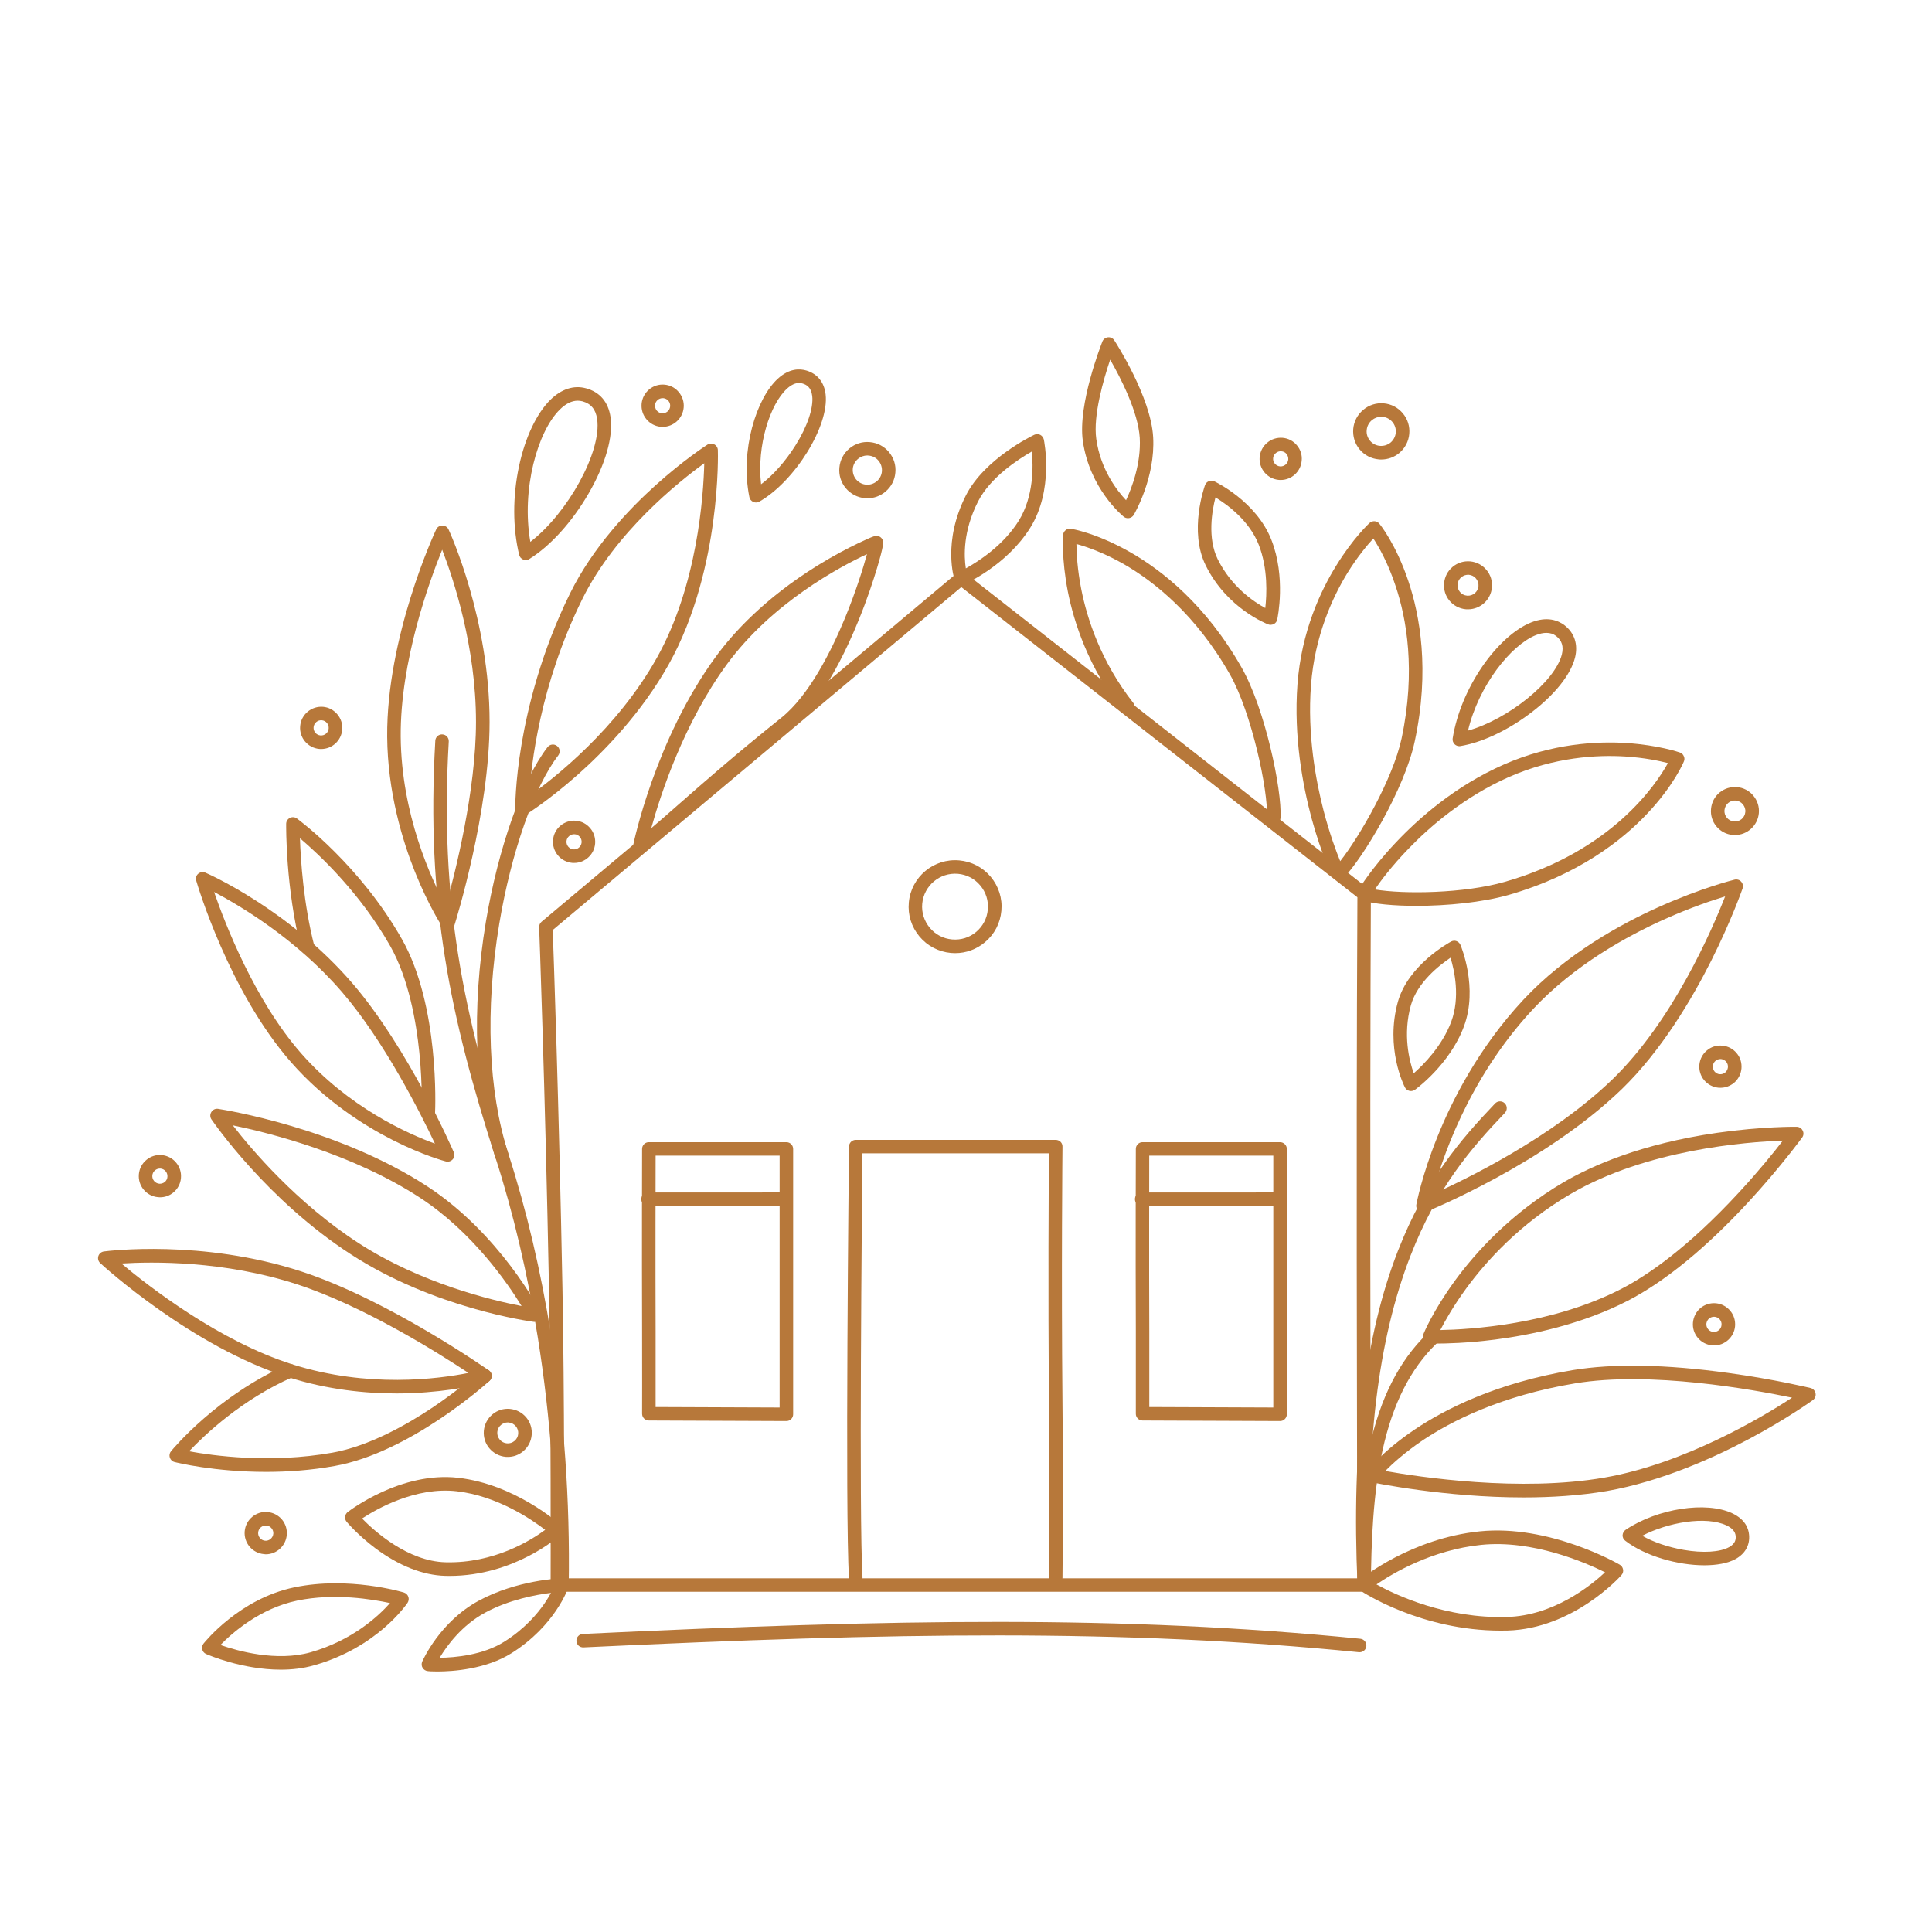 <?xml version="1.0" encoding="utf-8"?>
<!-- Generator: Adobe Illustrator 16.0.0, SVG Export Plug-In . SVG Version: 6.00 Build 0)  -->
<!DOCTYPE svg PUBLIC "-//W3C//DTD SVG 1.1//EN" "http://www.w3.org/Graphics/SVG/1.1/DTD/svg11.dtd">
<svg version="1.1" id="Calque_1" xmlns="http://www.w3.org/2000/svg" xmlns:xlink="http://www.w3.org/1999/xlink" x="0px" y="0px"
	 width="32px" height="32px" viewBox="0 0 32 32" enable-background="new 0 0 32 32" xml:space="preserve">
<g>
	<g>
		<path fill="#B7783A" d="M14.367,8.253c-0.014,0-0.028-0.001-0.042-0.002c-0.124-0.011-0.236-0.07-0.316-0.165
			c-0.08-0.096-0.118-0.217-0.106-0.341l0,0c0.011-0.124,0.069-0.236,0.165-0.316c0.096-0.08,0.216-0.118,0.34-0.106
			c0.124,0.011,0.236,0.069,0.316,0.165c0.08,0.096,0.118,0.216,0.106,0.34c-0.01,0.124-0.069,0.236-0.165,0.316
			C14.58,8.215,14.476,8.253,14.367,8.253z M14.366,7.544c-0.057,0-0.111,0.02-0.155,0.057c-0.049,0.041-0.081,0.1-0.086,0.164l0,0
			C14.12,7.83,14.14,7.892,14.181,7.942c0.042,0.049,0.1,0.08,0.164,0.085c0.064,0.006,0.127-0.014,0.177-0.055
			c0.049-0.042,0.08-0.1,0.085-0.164s-0.014-0.126-0.055-0.176s-0.1-0.081-0.164-0.086C14.38,7.545,14.373,7.544,14.366,7.544z
			 M14.014,7.755L14.014,7.755L14.014,7.755z"/>
		<path fill="#B7783A" d="M8.411,24.131c-0.012,0-0.024-0.001-0.036-0.001c-0.105-0.01-0.201-0.06-0.27-0.142
			s-0.1-0.185-0.091-0.291l0,0c0.01-0.105,0.06-0.201,0.142-0.27c0.081-0.068,0.184-0.101,0.29-0.091s0.202,0.06,0.27,0.141
			c0.068,0.082,0.1,0.185,0.09,0.291c-0.009,0.105-0.059,0.201-0.141,0.27C8.593,24.099,8.504,24.131,8.411,24.131z M8.41,23.56
			c-0.04,0-0.079,0.015-0.111,0.041c-0.036,0.029-0.058,0.071-0.062,0.117l0,0c-0.004,0.046,0.01,0.091,0.04,0.126
			c0.03,0.036,0.072,0.059,0.118,0.062c0.046,0.005,0.091-0.01,0.126-0.039c0.036-0.03,0.058-0.071,0.062-0.117
			c0.004-0.047-0.01-0.092-0.04-0.127c-0.03-0.036-0.071-0.058-0.118-0.062C8.42,23.56,8.415,23.56,8.41,23.56z M8.126,23.708
			L8.126,23.708L8.126,23.708z"/>
		<path fill="#B7783A" d="M28.736,13.831c-0.013,0-0.023,0-0.037-0.001c-0.218-0.02-0.38-0.213-0.359-0.432l0,0
			c0.009-0.105,0.059-0.202,0.14-0.27c0.083-0.068,0.186-0.1,0.292-0.091c0.105,0.01,0.201,0.06,0.268,0.141
			c0.068,0.081,0.102,0.185,0.092,0.291C29.113,13.675,28.939,13.831,28.736,13.831z M28.563,13.418
			c-0.009,0.095,0.062,0.18,0.157,0.188c0.097,0.009,0.18-0.062,0.188-0.157c0.005-0.046-0.011-0.091-0.041-0.127
			c-0.028-0.035-0.07-0.057-0.117-0.062c-0.046-0.004-0.09,0.01-0.126,0.04C28.589,13.331,28.567,13.373,28.563,13.418
			L28.563,13.418z"/>
		<path fill="#B7783A" d="M24.315,10.092c-0.012,0-0.025,0-0.037-0.001c-0.218-0.02-0.381-0.213-0.359-0.432l0,0
			c0.009-0.105,0.059-0.202,0.141-0.27c0.081-0.068,0.184-0.1,0.291-0.091c0.105,0.01,0.201,0.06,0.269,0.141
			s0.101,0.185,0.091,0.291C24.692,9.936,24.519,10.092,24.315,10.092z M24.142,9.678c-0.009,0.096,0.062,0.18,0.158,0.188
			c0.094,0.008,0.179-0.062,0.188-0.157c0.004-0.046-0.011-0.091-0.041-0.127c-0.028-0.035-0.07-0.057-0.116-0.062
			c-0.047-0.004-0.091,0.011-0.127,0.04S24.146,9.633,24.142,9.678L24.142,9.678z"/>
		<path fill="#B7783A" d="M22.879,7.611c-0.015,0-0.029,0-0.042-0.002C22.713,7.598,22.6,7.54,22.52,7.444s-0.116-0.216-0.106-0.34
			l0,0c0.011-0.124,0.07-0.236,0.166-0.316c0.095-0.08,0.217-0.118,0.34-0.107c0.125,0.011,0.236,0.07,0.316,0.166
			c0.08,0.095,0.117,0.216,0.106,0.34s-0.07,0.236-0.165,0.316C23.093,7.573,22.987,7.611,22.879,7.611z M22.877,6.903
			c-0.057,0-0.11,0.02-0.154,0.056c-0.05,0.042-0.08,0.1-0.086,0.164l0,0C22.63,7.188,22.651,7.25,22.692,7.3
			c0.041,0.049,0.1,0.08,0.164,0.085c0.063,0.005,0.127-0.014,0.177-0.055c0.049-0.042,0.079-0.1,0.086-0.164
			c0.005-0.064-0.015-0.127-0.056-0.176c-0.042-0.05-0.1-0.08-0.164-0.086C22.893,6.904,22.885,6.903,22.877,6.903z M22.525,7.113
			L22.525,7.113L22.525,7.113z"/>
		<path fill="#B7783A" d="M4.402,25.744c-0.011,0-0.021-0.002-0.031-0.003c-0.192-0.017-0.335-0.187-0.318-0.379l0,0
			c0.017-0.193,0.188-0.335,0.379-0.318c0.093,0.009,0.178,0.053,0.238,0.124c0.06,0.072,0.088,0.163,0.08,0.256
			C4.734,25.605,4.581,25.744,4.402,25.744z M4.276,25.382C4.27,25.45,4.321,25.513,4.39,25.519c0.069,0.006,0.13-0.045,0.137-0.115
			c0.003-0.032-0.007-0.065-0.029-0.091c-0.021-0.026-0.052-0.043-0.085-0.045C4.344,25.262,4.282,25.313,4.276,25.382L4.276,25.382
			z"/>
		<path fill="#B7783A" d="M21.213,7.95c-0.012,0-0.021,0-0.031-0.001c-0.193-0.017-0.335-0.188-0.318-0.379l0,0
			c0.009-0.093,0.053-0.178,0.125-0.237c0.071-0.061,0.163-0.088,0.255-0.081c0.094,0.008,0.178,0.052,0.237,0.124
			c0.061,0.072,0.089,0.163,0.079,0.256C21.544,7.813,21.392,7.95,21.213,7.95z M21.087,7.589c-0.007,0.068,0.046,0.13,0.114,0.136
			c0.069,0.006,0.13-0.045,0.137-0.114c0.002-0.034-0.008-0.066-0.029-0.092c-0.021-0.026-0.051-0.042-0.085-0.044
			c-0.034-0.003-0.067,0.007-0.092,0.029C21.105,7.525,21.09,7.556,21.087,7.589L21.087,7.589z"/>
		<path fill="#B7783A" d="M2.65,19.831c-0.011,0-0.021-0.001-0.032-0.002c-0.093-0.008-0.178-0.052-0.238-0.124
			c-0.06-0.071-0.088-0.162-0.08-0.255l0,0c0.008-0.094,0.052-0.178,0.124-0.238c0.072-0.06,0.163-0.089,0.256-0.08
			c0.093,0.009,0.178,0.053,0.237,0.125c0.06,0.071,0.088,0.162,0.08,0.255c-0.008,0.094-0.052,0.178-0.124,0.238
			C2.811,19.803,2.732,19.831,2.65,19.831z M2.649,19.355c-0.03,0-0.058,0.01-0.081,0.029c-0.026,0.021-0.042,0.052-0.045,0.085l0,0
			c-0.003,0.033,0.007,0.066,0.029,0.092c0.021,0.025,0.052,0.042,0.085,0.045c0.034,0.003,0.066-0.008,0.092-0.028
			c0.026-0.022,0.042-0.053,0.044-0.086c0.006-0.069-0.045-0.13-0.114-0.137C2.657,19.355,2.653,19.355,2.649,19.355z M2.413,19.46
			L2.413,19.46L2.413,19.46z"/>
		<path fill="#B7783A" d="M5.32,12.406c-0.01,0-0.021,0-0.031-0.001c-0.192-0.018-0.335-0.188-0.317-0.38l0,0
			c0.008-0.093,0.052-0.177,0.124-0.237s0.162-0.088,0.255-0.081c0.093,0.008,0.177,0.053,0.237,0.125
			c0.06,0.071,0.089,0.163,0.08,0.255C5.652,12.269,5.499,12.406,5.32,12.406z M5.194,12.045c-0.006,0.069,0.045,0.13,0.114,0.136
			c0.069,0.006,0.13-0.045,0.136-0.114c0.003-0.033-0.007-0.066-0.028-0.092c-0.022-0.026-0.052-0.042-0.085-0.045
			c-0.034-0.003-0.066,0.007-0.092,0.029C5.213,11.981,5.197,12.011,5.194,12.045L5.194,12.045z"/>
		<path fill="#B7783A" d="M10.976,7.07c-0.011,0-0.021,0-0.031-0.001c-0.094-0.008-0.178-0.053-0.238-0.125
			c-0.06-0.072-0.088-0.162-0.08-0.255c0.008-0.093,0.052-0.177,0.124-0.238c0.072-0.06,0.162-0.088,0.255-0.08
			c0.093,0.008,0.177,0.052,0.237,0.124s0.089,0.162,0.081,0.255C11.308,6.933,11.154,7.07,10.976,7.07z M10.975,6.595
			c-0.029,0-0.058,0.01-0.081,0.029c-0.026,0.022-0.042,0.052-0.044,0.085l0,0c-0.003,0.033,0.007,0.066,0.028,0.092
			c0.022,0.025,0.052,0.042,0.086,0.044c0.069,0.006,0.13-0.045,0.136-0.114c0.006-0.069-0.045-0.13-0.114-0.136
			C10.983,6.595,10.979,6.595,10.975,6.595z M10.738,6.699L10.738,6.699L10.738,6.699z"/>
		<path fill="#B7783A" d="M9.509,14.293c-0.011,0-0.021,0-0.032-0.001C9.384,14.283,9.3,14.239,9.24,14.167
			c-0.06-0.072-0.088-0.163-0.08-0.255l0,0c0.008-0.093,0.052-0.177,0.124-0.237c0.072-0.06,0.163-0.089,0.256-0.081
			c0.093,0.008,0.177,0.053,0.237,0.125c0.06,0.071,0.088,0.163,0.08,0.255C9.841,14.156,9.688,14.293,9.509,14.293z M9.383,13.932
			c-0.003,0.033,0.007,0.066,0.029,0.092c0.021,0.025,0.052,0.042,0.085,0.044c0.069,0.006,0.13-0.045,0.136-0.114
			c0.003-0.034-0.007-0.066-0.029-0.092S9.553,13.82,9.52,13.818c-0.033-0.003-0.066,0.007-0.092,0.029
			C9.402,13.868,9.386,13.898,9.383,13.932L9.383,13.932z"/>
		<path fill="#B7783A" d="M15.82,15.787c-0.023,0-0.046-0.001-0.069-0.003c-0.205-0.019-0.39-0.115-0.522-0.273
			c-0.132-0.158-0.195-0.357-0.176-0.562l0,0c0.037-0.423,0.412-0.736,0.835-0.698c0.205,0.018,0.39,0.115,0.522,0.272
			c0.131,0.158,0.195,0.357,0.176,0.562c-0.018,0.205-0.115,0.391-0.273,0.522C16.172,15.725,16,15.787,15.82,15.787z
			 M15.275,14.969c-0.013,0.145,0.032,0.286,0.125,0.398c0.093,0.112,0.225,0.181,0.37,0.193c0.146,0.013,0.287-0.031,0.399-0.125
			c0.111-0.094,0.18-0.225,0.192-0.37c0.014-0.146-0.031-0.287-0.125-0.399c-0.093-0.112-0.224-0.18-0.369-0.193
			C15.567,14.447,15.302,14.669,15.275,14.969L15.275,14.969z"/>
		<path fill="#B7783A" d="M22.595,26.365H9.233c-0.03,0-0.059-0.012-0.08-0.032c-0.021-0.021-0.033-0.05-0.033-0.08
			s0.008-3.051-0.027-4.909c-0.066-3.394-0.162-5.962-0.163-5.987c-0.001-0.035,0.014-0.068,0.04-0.09l6.877-5.773
			c0.041-0.034,0.1-0.035,0.142-0.002l6.675,5.229c0.028,0.021,0.044,0.054,0.042,0.088c0,0.021-0.012,2.085-0.009,6.041
			c0.003,3.525,0.009,5.386,0.009,5.404c0.002,0.03-0.01,0.059-0.031,0.08C22.653,26.354,22.626,26.365,22.595,26.365z
			 M9.345,26.142h13.138c-0.002-0.452-0.008-2.254-0.011-5.293c-0.003-3.601,0.009-5.635,0.011-5.987l-6.561-5.138l-6.767,5.68
			c0.014,0.39,0.101,2.815,0.161,5.936C9.349,22.996,9.346,25.574,9.345,26.142z"/>
		<path fill="#B7783A" d="M14.174,26.242c-0.059,0-0.108-0.045-0.112-0.104c-0.067-1.057-0.002-6.9,0-7.148
			c0.001-0.061,0.051-0.11,0.112-0.11h3.313c0.029,0,0.059,0.012,0.08,0.033c0.021,0.021,0.032,0.051,0.031,0.08
			c0,0.021-0.021,2.106,0,4.247c0.014,1.383,0.001,2.878,0,2.893c0,0.062-0.051,0.11-0.111,0.11h-0.001
			c-0.063,0-0.112-0.051-0.111-0.113c0-0.014,0.014-1.507,0-2.889c-0.018-1.856-0.005-3.673-0.001-4.138h-3.089
			c-0.008,0.831-0.06,6.052,0.001,7.021c0.003,0.063-0.043,0.115-0.105,0.119C14.179,26.242,14.176,26.242,14.174,26.242z"/>
		<path fill="#B7783A" d="M4.65,27.655c-0.638,0-1.206-0.246-1.237-0.26c-0.032-0.014-0.055-0.042-0.063-0.075
			c-0.009-0.034-0.001-0.07,0.021-0.097c0.024-0.03,0.598-0.744,1.506-0.932c0.896-0.186,1.775,0.075,1.813,0.086
			c0.034,0.011,0.061,0.036,0.073,0.07c0.012,0.033,0.007,0.07-0.012,0.1c-0.021,0.03-0.505,0.741-1.547,1.035
			C5.021,27.635,4.832,27.655,4.65,27.655z M3.651,27.246c0.285,0.1,0.929,0.28,1.491,0.122c0.7-0.199,1.133-0.607,1.318-0.816
			c-0.29-0.063-0.918-0.169-1.538-0.041C4.305,26.64,3.847,27.045,3.651,27.246z"/>
		<path fill="#B7783A" d="M7.443,26.102c-0.023,0-0.046,0-0.069-0.001c-0.37-0.01-0.77-0.168-1.157-0.457
			c-0.289-0.217-0.468-0.429-0.475-0.438c-0.02-0.023-0.029-0.054-0.026-0.084s0.019-0.058,0.042-0.077
			c0.036-0.027,0.886-0.677,1.832-0.568c0.937,0.107,1.664,0.752,1.693,0.779c0.024,0.021,0.038,0.052,0.038,0.083
			c0,0.032-0.014,0.063-0.037,0.084C9.253,25.45,8.522,26.102,7.443,26.102z M5.997,25.151c0.205,0.21,0.758,0.709,1.382,0.725
			c0.803,0.021,1.417-0.364,1.651-0.537c-0.226-0.174-0.796-0.563-1.465-0.639C6.886,24.622,6.24,24.992,5.997,25.151z"/>
		<path fill="#B7783A" d="M7.244,27.685c-0.09,0-0.148-0.004-0.156-0.006C7.051,27.676,7.019,27.656,7,27.625
			c-0.019-0.03-0.021-0.069-0.007-0.103c0.012-0.026,0.293-0.661,0.936-1.009c0.632-0.343,1.346-0.371,1.376-0.372
			c0.037-0.002,0.072,0.016,0.094,0.045c0.022,0.03,0.028,0.068,0.017,0.103c-0.009,0.025-0.223,0.639-0.944,1.093
			C8.05,27.647,7.507,27.685,7.244,27.685z M9.126,26.383c-0.245,0.03-0.691,0.111-1.09,0.327c-0.391,0.212-0.637,0.552-0.754,0.748
			c0.25-0.003,0.718-0.043,1.071-0.267c0.339-0.213,0.552-0.466,0.671-0.641C9.066,26.488,9.1,26.431,9.126,26.383z"/>
		<path fill="#B7783A" d="M15.92,9.69c-0.016,0-0.032-0.003-0.046-0.01c-0.028-0.012-0.05-0.037-0.061-0.066
			C15.805,9.589,15.605,8.978,16,8.202c0.309-0.605,1.097-0.984,1.13-1c0.031-0.015,0.067-0.015,0.099,0
			c0.03,0.016,0.052,0.044,0.06,0.078c0.007,0.034,0.168,0.833-0.225,1.461c-0.387,0.621-1.07,0.927-1.099,0.939
			C15.951,9.688,15.935,9.69,15.92,9.69z M17.091,7.478c-0.23,0.131-0.689,0.43-0.891,0.827c-0.251,0.492-0.234,0.908-0.203,1.109
			c0.205-0.113,0.621-0.378,0.877-0.79C17.123,8.223,17.114,7.724,17.091,7.478z"/>
		<path fill="#B7783A" d="M23.37,18.071c-0.009,0-0.018-0.001-0.026-0.003c-0.032-0.008-0.06-0.028-0.074-0.058
			c-0.014-0.026-0.33-0.653-0.116-1.419c0.172-0.611,0.852-0.98,0.881-0.996c0.027-0.015,0.061-0.018,0.089-0.007
			c0.03,0.011,0.054,0.034,0.066,0.063c0.012,0.029,0.295,0.712,0.057,1.35c-0.234,0.628-0.788,1.032-0.811,1.049
			C23.416,18.063,23.394,18.071,23.37,18.071z M24.025,15.863c-0.186,0.125-0.549,0.407-0.657,0.789
			c-0.135,0.486-0.026,0.918,0.048,1.125c0.165-0.145,0.47-0.453,0.621-0.854C24.188,16.516,24.09,16.073,24.025,15.863z"/>
		<path fill="#B7783A" d="M21.045,10.349c-0.013,0-0.026-0.002-0.039-0.007c-0.028-0.011-0.685-0.265-1.036-0.978
			c-0.281-0.569-0.022-1.298-0.011-1.329c0.011-0.029,0.033-0.053,0.063-0.065c0.029-0.012,0.063-0.011,0.091,0.002
			c0.027,0.014,0.694,0.333,0.944,0.966c0.246,0.624,0.104,1.294,0.098,1.323c-0.006,0.032-0.026,0.059-0.056,0.075
			C21.082,10.344,21.063,10.349,21.045,10.349z M20.132,8.239c-0.056,0.217-0.137,0.671,0.038,1.025
			c0.227,0.455,0.594,0.702,0.787,0.807c0.025-0.219,0.047-0.652-0.109-1.051C20.689,8.617,20.321,8.353,20.132,8.239z"/>
		<path fill="#B7783A" d="M18.682,8.583c-0.025,0-0.051-0.009-0.07-0.025c-0.023-0.018-0.564-0.465-0.677-1.254
			c-0.086-0.61,0.308-1.605,0.324-1.647c0.015-0.039,0.052-0.066,0.093-0.07c0.041-0.004,0.082,0.015,0.104,0.05
			c0.025,0.038,0.607,0.939,0.644,1.604c0.038,0.669-0.307,1.261-0.321,1.287c-0.017,0.028-0.045,0.047-0.076,0.053
			C18.695,8.583,18.688,8.583,18.682,8.583z M18.388,5.957c-0.108,0.321-0.286,0.925-0.23,1.315c0.07,0.503,0.343,0.854,0.493,1.013
			c0.093-0.199,0.25-0.604,0.227-1.032C18.852,6.823,18.559,6.254,18.388,5.957z"/>
		<path fill="#B7783A" d="M7.42,15.402c-0.038,0-0.073-0.019-0.094-0.051C7.317,15.337,7.097,15,6.873,14.441
			c-0.206-0.515-0.453-1.321-0.46-2.24C6.401,10.553,7.191,8.84,7.225,8.768c0.019-0.04,0.059-0.064,0.102-0.064c0,0,0,0,0,0
			c0.043,0,0.083,0.025,0.102,0.064c0.028,0.06,0.68,1.491,0.68,3.188c0,1.498-0.558,3.292-0.581,3.367
			c-0.013,0.041-0.048,0.072-0.091,0.078C7.43,15.402,7.425,15.402,7.42,15.402z M7.324,9.105C7.108,9.636,6.628,10.957,6.637,12.2
			c0.01,1.287,0.507,2.362,0.749,2.807c0.153-0.55,0.498-1.909,0.498-3.051C7.884,10.709,7.509,9.583,7.324,9.105z"/>
		<path fill="#B7783A" d="M7.414,19.241c-0.01,0-0.019-0.002-0.029-0.004c-0.015-0.004-0.375-0.099-0.872-0.35
			c-0.458-0.231-1.125-0.644-1.697-1.299c-1.025-1.172-1.544-2.927-1.566-3.002C3.237,14.545,3.25,14.5,3.283,14.472
			c0.033-0.028,0.079-0.036,0.119-0.018c0.056,0.024,1.385,0.614,2.433,1.83c0.924,1.073,1.651,2.73,1.681,2.8
			c0.018,0.039,0.011,0.085-0.017,0.118C7.477,19.227,7.445,19.241,7.414,19.241z M3.546,14.774
			c0.183,0.529,0.669,1.788,1.438,2.668c0.789,0.901,1.774,1.338,2.22,1.5c-0.236-0.499-0.838-1.697-1.54-2.512
			C4.906,15.55,3.973,14.999,3.546,14.774z"/>
		<path fill="#B7783A" d="M7.095,18.539c-0.001,0-0.003,0-0.005,0c-0.062-0.003-0.109-0.056-0.107-0.117
			c0-0.004,0.019-0.434-0.037-0.987c-0.051-0.506-0.176-1.224-0.482-1.765c-0.498-0.88-1.176-1.514-1.496-1.786
			c0.012,0.36,0.058,1.08,0.238,1.784c0.015,0.061-0.021,0.122-0.081,0.137c-0.06,0.015-0.121-0.021-0.136-0.081
			c-0.26-1.02-0.249-2.035-0.249-2.078c0-0.042,0.024-0.08,0.062-0.099c0.038-0.019,0.083-0.015,0.116,0.01
			c0.042,0.031,1.045,0.773,1.741,2.002c0.621,1.098,0.551,2.801,0.547,2.874C7.204,18.492,7.155,18.539,7.095,18.539z"/>
		<path fill="#B7783A" d="M4.405,24.379c-0.855,0-1.477-0.154-1.513-0.163c-0.038-0.009-0.067-0.037-0.079-0.073
			c-0.012-0.037-0.005-0.077,0.02-0.106c0.031-0.038,0.769-0.927,1.93-1.434c0.057-0.025,0.123,0.001,0.148,0.057
			c0.024,0.058-0.002,0.124-0.059,0.148c-0.844,0.368-1.466,0.961-1.72,1.23c0.39,0.072,1.341,0.206,2.373,0.023
			c0.612-0.109,1.245-0.47,1.667-0.753c0.462-0.311,0.781-0.599,0.785-0.602c0.046-0.041,0.116-0.038,0.158,0.008
			c0.042,0.046,0.038,0.117-0.008,0.158c-0.053,0.049-1.321,1.188-2.563,1.409C5.142,24.354,4.754,24.379,4.405,24.379z"/>
		<path fill="#B7783A" d="M8.855,21.895c-0.005,0-0.01-0.001-0.015-0.001c-0.066-0.009-1.651-0.225-3.026-1.117
			c-1.4-0.908-2.274-2.184-2.312-2.237c-0.025-0.036-0.025-0.085-0.001-0.122c0.023-0.038,0.067-0.059,0.111-0.052
			c0.08,0.012,1.978,0.31,3.476,1.291c1.184,0.777,1.838,2.021,1.866,2.074c0.02,0.037,0.017,0.082-0.008,0.116
			C8.926,21.877,8.891,21.895,8.855,21.895z M3.856,18.639c0.316,0.408,1.064,1.289,2.081,1.949c1.03,0.668,2.212,0.95,2.702,1.044
			c-0.234-0.383-0.815-1.225-1.672-1.787C5.839,19.105,4.44,18.759,3.856,18.639z"/>
		<path fill="#B7783A" d="M6.57,23.08c-0.508,0-1.14-0.06-1.796-0.269c-1.599-0.508-3.052-1.833-3.114-1.89
			c-0.032-0.029-0.044-0.074-0.031-0.116c0.013-0.041,0.049-0.071,0.092-0.077c0.066-0.008,1.622-0.205,3.266,0.33
			c1.45,0.473,3.093,1.629,3.11,1.64c0.035,0.025,0.053,0.067,0.045,0.11c-0.007,0.042-0.037,0.077-0.079,0.089
			c-0.016,0.005-0.4,0.117-1,0.163C6.918,23.072,6.752,23.08,6.57,23.08z M2.011,20.928c0.452,0.379,1.615,1.284,2.831,1.67
			c1.253,0.398,2.425,0.241,2.917,0.142c-0.484-0.321-1.724-1.104-2.84-1.468C3.709,20.878,2.521,20.896,2.011,20.928z"/>
		<path fill="#B7783A" d="M8.646,13.514c-0.019,0-0.037-0.005-0.054-0.014c-0.036-0.019-0.058-0.056-0.058-0.097
			c0-0.017-0.004-0.434,0.106-1.085c0.102-0.6,0.323-1.519,0.802-2.49c0.376-0.764,0.975-1.393,1.411-1.786
			c0.471-0.425,0.849-0.667,0.864-0.677c0.034-0.022,0.077-0.024,0.113-0.005s0.059,0.055,0.06,0.095
			c0.001,0.021,0.015,0.506-0.078,1.187c-0.085,0.63-0.282,1.551-0.735,2.361c-0.453,0.808-1.072,1.442-1.513,1.833
			c-0.477,0.422-0.843,0.651-0.859,0.661C8.687,13.508,8.667,13.514,8.646,13.514z M11.665,7.673
			C11.25,7.973,10.193,8.81,9.643,9.926c-0.703,1.427-0.848,2.752-0.877,3.258c0.415-0.295,1.455-1.112,2.115-2.291
			C11.553,9.691,11.651,8.214,11.665,7.673z"/>
		<path fill="#B7783A" d="M9.309,26.365c0,0-0.001,0-0.002,0c-0.062-0.001-0.111-0.052-0.11-0.113
			c0.022-1.388-0.076-2.768-0.29-4.103c-0.169-1.054-0.404-2.055-0.701-2.976c-0.344-1.067-0.4-2.455-0.158-3.907
			c0.203-1.216,0.604-2.351,1.021-2.891c0.038-0.049,0.108-0.058,0.157-0.02c0.049,0.038,0.058,0.108,0.02,0.158
			c-0.396,0.513-0.78,1.608-0.977,2.791c-0.236,1.417-0.183,2.768,0.15,3.802c0.3,0.931,0.539,1.944,0.709,3.01
			c0.216,1.347,0.314,2.739,0.292,4.14C9.42,26.317,9.37,26.365,9.309,26.365z"/>
		<path fill="#B7783A" d="M8.313,19.252c-0.047,0-0.092-0.03-0.107-0.078c-0.748-2.333-1.151-4.211-0.996-6.905
			c0.003-0.062,0.056-0.109,0.118-0.105c0.062,0.003,0.109,0.057,0.105,0.118c-0.153,2.659,0.245,4.516,0.985,6.824
			c0.019,0.059-0.013,0.122-0.072,0.141C8.335,19.25,8.324,19.252,8.313,19.252z"/>
		<path fill="#B7783A" d="M12.522,8.323c-0.016,0-0.031-0.003-0.046-0.01c-0.033-0.015-0.057-0.044-0.064-0.08
			c-0.157-0.773,0.117-1.639,0.472-1.961c0.189-0.173,0.363-0.168,0.475-0.134c0.182,0.055,0.293,0.195,0.316,0.395
			c0.06,0.521-0.505,1.434-1.097,1.775C12.561,8.318,12.542,8.323,12.522,8.323z M13.236,6.343c-0.064,0-0.132,0.032-0.201,0.095
			c-0.278,0.253-0.503,0.938-0.429,1.583c0.201-0.151,0.405-0.382,0.568-0.641c0.198-0.315,0.302-0.622,0.279-0.821
			c-0.017-0.146-0.098-0.188-0.158-0.206C13.275,6.346,13.256,6.343,13.236,6.343z"/>
		<path fill="#B7783A" d="M24.171,12.359c-0.029,0-0.058-0.012-0.079-0.033c-0.024-0.025-0.038-0.062-0.031-0.097
			c0.064-0.401,0.24-0.825,0.494-1.195c0.245-0.354,0.538-0.618,0.804-0.724c0.268-0.107,0.448-0.034,0.553,0.045
			c0.167,0.128,0.229,0.32,0.175,0.538c-0.071,0.281-0.335,0.613-0.726,0.91c-0.383,0.292-0.811,0.494-1.171,0.554
			C24.183,12.359,24.177,12.359,24.171,12.359z M25.613,10.482c-0.053,0-0.109,0.012-0.173,0.037
			c-0.414,0.165-0.949,0.836-1.125,1.582c0.652-0.182,1.438-0.805,1.554-1.261c0.032-0.133,0.002-0.23-0.095-0.306
			C25.729,10.499,25.675,10.482,25.613,10.482z"/>
		<path fill="#B7783A" d="M8.708,9.276c-0.014,0-0.028-0.003-0.042-0.008C8.632,9.253,8.607,9.225,8.599,9.19
			C8.491,8.743,8.49,8.222,8.596,7.725C8.697,7.248,8.888,6.846,9.118,6.62c0.183-0.177,0.385-0.243,0.586-0.189
			c0.229,0.061,0.371,0.226,0.408,0.476c0.048,0.322-0.083,0.783-0.361,1.263C9.477,8.643,9.119,9.04,8.768,9.258
			C8.75,9.27,8.729,9.276,8.708,9.276z M9.569,6.637c-0.098,0-0.196,0.048-0.294,0.144c-0.37,0.361-0.643,1.322-0.491,2.194
			C9.401,8.501,9.971,7.479,9.89,6.939C9.867,6.78,9.787,6.685,9.646,6.647C9.621,6.641,9.595,6.637,9.569,6.637z"/>
		<path fill="#B7783A" d="M10.598,14.127c-0.02,0-0.04-0.005-0.058-0.016c-0.039-0.023-0.06-0.069-0.052-0.115
			c0.003-0.016,0.359-1.748,1.375-3.129c0.283-0.386,0.804-0.959,1.677-1.5c0.272-0.168,0.511-0.291,0.663-0.364
			c0.281-0.135,0.301-0.131,0.329-0.127c0.043,0.006,0.079,0.037,0.091,0.078c0.008,0.026,0.02,0.066-0.096,0.454
			c-0.059,0.195-0.158,0.503-0.303,0.859c-0.438,1.078-0.863,1.572-1.144,1.796c-0.756,0.604-1.301,1.083-1.697,1.432
			c-0.291,0.255-0.52,0.458-0.717,0.608C10.646,14.12,10.622,14.127,10.598,14.127z M14.36,9.178
			C13.912,9.387,12.789,9.983,12.042,11c-0.717,0.976-1.102,2.161-1.255,2.717c0.132-0.112,0.28-0.241,0.448-0.389
			c0.399-0.351,0.945-0.831,1.705-1.439c0.459-0.367,0.827-1.101,1.055-1.651C14.176,9.797,14.299,9.402,14.36,9.178z M14.404,8.988
			L14.404,8.988L14.404,8.988z"/>
		<path fill="#B7783A" d="M21.097,13.653c-0.002,0-0.004,0-0.006,0c-0.062-0.003-0.11-0.056-0.106-0.117
			c0.022-0.443-0.255-1.73-0.611-2.361c-0.567-1-1.264-1.544-1.747-1.824c-0.349-0.201-0.641-0.298-0.798-0.341
			c0.001,0.15,0.015,0.42,0.081,0.754c0.095,0.479,0.322,1.193,0.862,1.88c0.039,0.049,0.03,0.119-0.019,0.157
			c-0.049,0.039-0.119,0.03-0.157-0.019c-0.57-0.725-0.809-1.479-0.909-1.983c-0.107-0.548-0.08-0.923-0.079-0.939
			c0.002-0.031,0.018-0.06,0.043-0.08c0.023-0.019,0.055-0.027,0.086-0.022c0.018,0.002,0.433,0.072,0.99,0.392
			c0.513,0.294,1.247,0.863,1.842,1.914c0.381,0.672,0.665,2.003,0.641,2.482C21.205,13.606,21.155,13.653,21.097,13.653z"/>
		<path fill="#B7783A" d="M22.172,14.579c-0.012,0-0.022-0.002-0.033-0.006c-0.046-0.014-0.069-0.022-0.188-0.326
			c-0.058-0.147-0.144-0.388-0.229-0.7c-0.141-0.528-0.297-1.34-0.232-2.211c0.065-0.875,0.385-1.554,0.643-1.969
			c0.278-0.452,0.54-0.695,0.551-0.705c0.022-0.021,0.053-0.031,0.085-0.029c0.03,0.002,0.059,0.017,0.077,0.041
			c0.013,0.013,0.277,0.341,0.481,0.951c0.188,0.559,0.359,1.472,0.106,2.652c-0.169,0.798-0.867,1.949-1.182,2.268
			C22.232,14.567,22.202,14.579,22.172,14.579z M22.747,8.919c-0.097,0.105-0.261,0.299-0.43,0.572
			c-0.24,0.392-0.541,1.034-0.603,1.861c-0.062,0.813,0.08,1.576,0.208,2.072c0.098,0.377,0.208,0.675,0.276,0.84
			c0.323-0.41,0.874-1.367,1.017-2.034c0.239-1.125,0.079-1.994-0.099-2.523C22.99,9.322,22.835,9.055,22.747,8.919z"/>
		<path fill="#B7783A" d="M23.46,15.004c-0.371,0-0.7-0.031-0.896-0.089c-0.041-0.012-0.071-0.046-0.079-0.088
			c-0.007-0.038-0.012-0.068,0.174-0.322c0.093-0.128,0.249-0.327,0.466-0.556c0.369-0.391,0.978-0.932,1.779-1.284
			c0.803-0.354,1.553-0.39,2.04-0.358c0.529,0.035,0.866,0.152,0.881,0.157c0.029,0.01,0.053,0.032,0.064,0.061
			c0.014,0.028,0.014,0.06,0.001,0.088c-0.006,0.016-0.17,0.404-0.614,0.871c-0.404,0.428-1.131,1.007-2.292,1.34
			C24.553,14.946,23.967,15.004,23.46,15.004z M22.772,14.732c0.475,0.08,1.474,0.068,2.149-0.125
			c1.775-0.508,2.509-1.612,2.705-1.968c-0.14-0.036-0.387-0.089-0.706-0.109c-0.461-0.029-1.169,0.006-1.928,0.34
			c-0.743,0.328-1.316,0.827-1.663,1.188C23.052,14.344,22.866,14.593,22.772,14.732z"/>
		<g>
			<path fill="#B7783A" d="M28.496,18.017c-0.011,0-0.021,0-0.032-0.001c-0.093-0.009-0.177-0.053-0.237-0.124
				c-0.06-0.071-0.088-0.163-0.08-0.256l0,0c0.009-0.094,0.053-0.178,0.124-0.237c0.071-0.061,0.162-0.089,0.256-0.08
				c0.093,0.008,0.178,0.052,0.237,0.124c0.061,0.071,0.088,0.162,0.08,0.256c-0.009,0.093-0.053,0.177-0.124,0.237
				C28.656,17.988,28.578,18.017,28.496,18.017z M28.494,17.541c-0.028,0-0.057,0.011-0.08,0.03
				c-0.024,0.021-0.041,0.051-0.044,0.084l0,0c-0.003,0.033,0.007,0.066,0.028,0.092c0.022,0.026,0.052,0.043,0.085,0.045
				c0.034,0.003,0.067-0.007,0.093-0.029c0.024-0.021,0.04-0.051,0.044-0.085c0.003-0.033-0.007-0.065-0.028-0.092
				c-0.022-0.025-0.053-0.041-0.086-0.045C28.504,17.541,28.5,17.541,28.494,17.541z M28.258,17.646L28.258,17.646L28.258,17.646z"
				/>
			<path fill="#B7783A" d="M28.39,22.285c-0.011,0-0.022,0-0.032-0.002c-0.192-0.017-0.335-0.188-0.317-0.379l0,0
				c0.009-0.093,0.053-0.178,0.123-0.238c0.072-0.059,0.163-0.088,0.257-0.08c0.093,0.009,0.177,0.053,0.237,0.125
				c0.06,0.071,0.088,0.162,0.08,0.256C28.722,22.148,28.567,22.285,28.39,22.285z M28.263,21.924
				c-0.006,0.069,0.045,0.131,0.114,0.137s0.131-0.045,0.137-0.114c0.007-0.069-0.044-0.13-0.114-0.137
				c-0.033-0.003-0.066,0.008-0.092,0.029C28.283,21.86,28.267,21.891,28.263,21.924L28.263,21.924z"/>
			<g>
				<path fill="#B7783A" d="M24.853,27.008c-1.309,0-2.277-0.633-2.319-0.662c-0.03-0.019-0.049-0.052-0.049-0.087
					c-0.003-0.035,0.013-0.069,0.039-0.092c0.034-0.028,0.845-0.686,1.985-0.803c1.144-0.117,2.272,0.524,2.319,0.552
					c0.029,0.017,0.05,0.046,0.055,0.08c0.007,0.032-0.004,0.066-0.026,0.092c-0.031,0.036-0.803,0.888-1.889,0.919
					C24.93,27.008,24.891,27.008,24.853,27.008z M22.799,26.243c0.321,0.177,1.152,0.568,2.162,0.539
					c0.771-0.021,1.389-0.52,1.624-0.74c-0.325-0.161-1.199-0.542-2.053-0.454C23.718,25.671,23.066,26.059,22.799,26.243z
					 M22.595,26.253L22.595,26.253L22.595,26.253z"/>
			</g>
			<path fill="#B7783A" d="M25.237,24.802c-1.304,0-2.465-0.24-2.531-0.254c-0.036-0.008-0.066-0.034-0.08-0.07
				c-0.014-0.035-0.009-0.075,0.015-0.106c0.01-0.014,0.246-0.327,0.787-0.692c0.495-0.333,1.35-0.775,2.624-0.987
				c0.672-0.111,1.539-0.096,2.578,0.048c0.77,0.106,1.353,0.248,1.359,0.249c0.042,0.011,0.074,0.045,0.082,0.087
				c0.009,0.044-0.009,0.087-0.044,0.113c-0.017,0.012-0.421,0.304-1.044,0.637c-0.578,0.309-1.457,0.709-2.368,0.869
				C26.166,24.772,25.693,24.802,25.237,24.802z M22.944,24.364c0.56,0.1,2.237,0.353,3.633,0.109
				c1.33-0.233,2.613-1.001,3.105-1.323c-0.636-0.133-2.348-0.445-3.593-0.237c-1.229,0.204-2.052,0.627-2.526,0.944
				C23.265,24.059,23.063,24.244,22.944,24.364z"/>
			<path fill="#B7783A" d="M23.569,20.084c-0.025,0-0.05-0.009-0.069-0.025c-0.033-0.025-0.048-0.067-0.041-0.107
				c0.004-0.019,0.088-0.474,0.348-1.12c0.239-0.597,0.681-1.475,1.422-2.27c0.709-0.761,1.623-1.262,2.265-1.548
				c0.695-0.31,1.215-0.439,1.236-0.444c0.041-0.01,0.083,0.003,0.109,0.033c0.028,0.03,0.038,0.073,0.024,0.112
				c-0.008,0.021-0.185,0.53-0.519,1.196c-0.311,0.617-0.819,1.487-1.485,2.131c-1.27,1.225-3.167,2.001-3.247,2.033
				C23.599,20.08,23.584,20.084,23.569,20.084z M28.574,14.847C28.36,14.912,28,15.033,27.58,15.221
				c-0.621,0.277-1.505,0.761-2.188,1.493c-1.096,1.176-1.53,2.55-1.664,3.067c0.527-0.235,1.974-0.935,2.975-1.9
				C27.706,16.913,28.36,15.394,28.574,14.847z"/>
			<path fill="#B7783A" d="M23.779,22.254c-0.062,0-0.099-0.001-0.103-0.001c-0.036-0.002-0.07-0.021-0.09-0.052
				c-0.021-0.03-0.024-0.069-0.01-0.103c0.006-0.016,0.16-0.389,0.524-0.888c0.335-0.458,0.92-1.113,1.802-1.631
				c0.465-0.271,1.283-0.635,2.54-0.816c0.75-0.107,1.295-0.1,1.317-0.1c0.042,0.001,0.08,0.024,0.099,0.063
				c0.02,0.037,0.016,0.082-0.009,0.115c-0.004,0.005-0.355,0.488-0.881,1.059c-0.709,0.768-1.383,1.32-2.002,1.642
				c-0.773,0.399-1.627,0.572-2.206,0.646C24.305,22.246,23.947,22.254,23.779,22.254z M29.53,18.892
				c-0.598,0.021-2.257,0.146-3.514,0.883c-0.847,0.495-1.407,1.123-1.729,1.563c-0.214,0.292-0.353,0.541-0.431,0.692
				c0.478-0.009,1.849-0.086,3.008-0.687c0.41-0.213,1.08-0.662,1.94-1.594C29.13,19.397,29.384,19.081,29.53,18.892z"/>
			<path fill="#B7783A" d="M28.229,25.926c-0.441,0-0.981-0.153-1.309-0.406c-0.03-0.021-0.046-0.057-0.045-0.092
				c0.002-0.036,0.021-0.07,0.051-0.09c0.527-0.353,1.336-0.478,1.768-0.272c0.21,0.1,0.267,0.247,0.276,0.354
				c0.016,0.171-0.063,0.313-0.223,0.402C28.618,25.893,28.434,25.926,28.229,25.926z M27.2,25.437
				c0.187,0.106,0.43,0.189,0.687,0.234c0.318,0.055,0.601,0.038,0.753-0.046c0.105-0.058,0.113-0.13,0.108-0.186
				c-0.007-0.07-0.057-0.128-0.148-0.172C28.253,25.103,27.623,25.217,27.2,25.437z"/>
			<path fill="#B7783A" d="M22.595,26.365c-0.059,0-0.108-0.047-0.11-0.107c-0.103-2.31,0.117-4.122,0.67-5.542
				c0.456-1.17,1.044-1.847,1.608-2.439c0.043-0.045,0.114-0.047,0.159-0.004s0.046,0.114,0.004,0.159
				c-0.549,0.575-1.123,1.232-1.563,2.366c-0.541,1.39-0.756,3.172-0.657,5.45c0.004,0.063-0.044,0.115-0.106,0.117
				C22.599,26.365,22.597,26.365,22.595,26.365z"/>
			<path fill="#B7783A" d="M22.595,26.365L22.595,26.365c-0.063-0.001-0.111-0.051-0.111-0.112c0.007-0.709,0.034-1.532,0.199-2.282
				c0.178-0.812,0.488-1.426,0.951-1.877c0.045-0.043,0.116-0.042,0.159,0.002c0.043,0.045,0.042,0.116-0.002,0.159
				c-0.431,0.419-0.722,0.996-0.891,1.764c-0.16,0.729-0.188,1.54-0.194,2.235C22.706,26.315,22.657,26.365,22.595,26.365z"/>
		</g>
		<path fill="#B7783A" d="M22.521,27.366c-0.005,0-0.007,0-0.012,0c-3.921-0.391-7.679-0.325-12.845-0.08
			c-0.062,0.003-0.114-0.044-0.117-0.106c-0.002-0.062,0.045-0.115,0.107-0.117c5.176-0.246,8.942-0.312,12.877,0.08
			c0.062,0.006,0.107,0.062,0.1,0.123C22.626,27.323,22.577,27.366,22.521,27.366z"/>
		<g>
			<path fill="#B7783A" d="M21.201,23.537L21.201,23.537l-2.277-0.009c-0.062,0-0.112-0.051-0.111-0.112
				c0-0.008,0.001-0.774,0-1.364c-0.006-1.426,0-3.007,0-3.022c0-0.063,0.05-0.112,0.111-0.112h2.277
				c0.062,0,0.113,0.05,0.113,0.112v4.396c0,0.029-0.012,0.058-0.034,0.079C21.261,23.526,21.231,23.537,21.201,23.537z
				 M19.036,23.305l2.054,0.008v-4.172h-2.055c0,0.387-0.004,1.703,0.001,2.91C19.037,22.507,19.036,23.068,19.036,23.305z"/>
			<path fill="#B7783A" d="M20.473,19.975c-0.167,0-0.33,0-0.505-0.001c-0.295,0-0.631-0.001-1.058,0l0,0
				c-0.063,0-0.112-0.05-0.112-0.112s0.05-0.111,0.112-0.111c0.427-0.001,0.763-0.001,1.059,0c0.384,0.001,0.715,0.001,1.129-0.001
				c0.001,0,0.001,0,0.001,0c0.062,0,0.111,0.049,0.111,0.111c0.002,0.062-0.048,0.112-0.109,0.112
				C20.872,19.974,20.671,19.975,20.473,19.975z"/>
		</g>
		<g>
			<path fill="#B7783A" d="M13.025,23.537C13.024,23.537,13.024,23.537,13.025,23.537l-2.279-0.009
				c-0.062,0-0.111-0.051-0.111-0.112c0-0.008,0.002-0.774,0-1.364c-0.005-1.426,0-3.007,0-3.022c0-0.063,0.05-0.112,0.112-0.112
				h2.278c0.062,0,0.112,0.05,0.112,0.112v4.396c0,0.029-0.012,0.058-0.033,0.079C13.083,23.526,13.055,23.537,13.025,23.537z
				 M10.859,23.305l2.054,0.008v-4.172h-2.054c-0.001,0.387-0.004,1.703,0,2.91C10.86,22.507,10.859,23.068,10.859,23.305z"/>
			<path fill="#B7783A" d="M12.295,19.975c-0.166,0-0.329,0-0.503-0.001c-0.296,0-0.631-0.001-1.058,0h0
				c-0.062,0-0.112-0.05-0.112-0.112s0.05-0.111,0.112-0.111c0.427-0.001,0.763-0.001,1.059,0c0.384,0.001,0.715,0.001,1.129-0.001
				c0,0,0,0,0,0c0.062,0,0.112,0.049,0.112,0.111c0,0.062-0.05,0.112-0.111,0.112C12.696,19.974,12.494,19.975,12.295,19.975z"/>
		</g>
	</g>
</g>
</svg>
